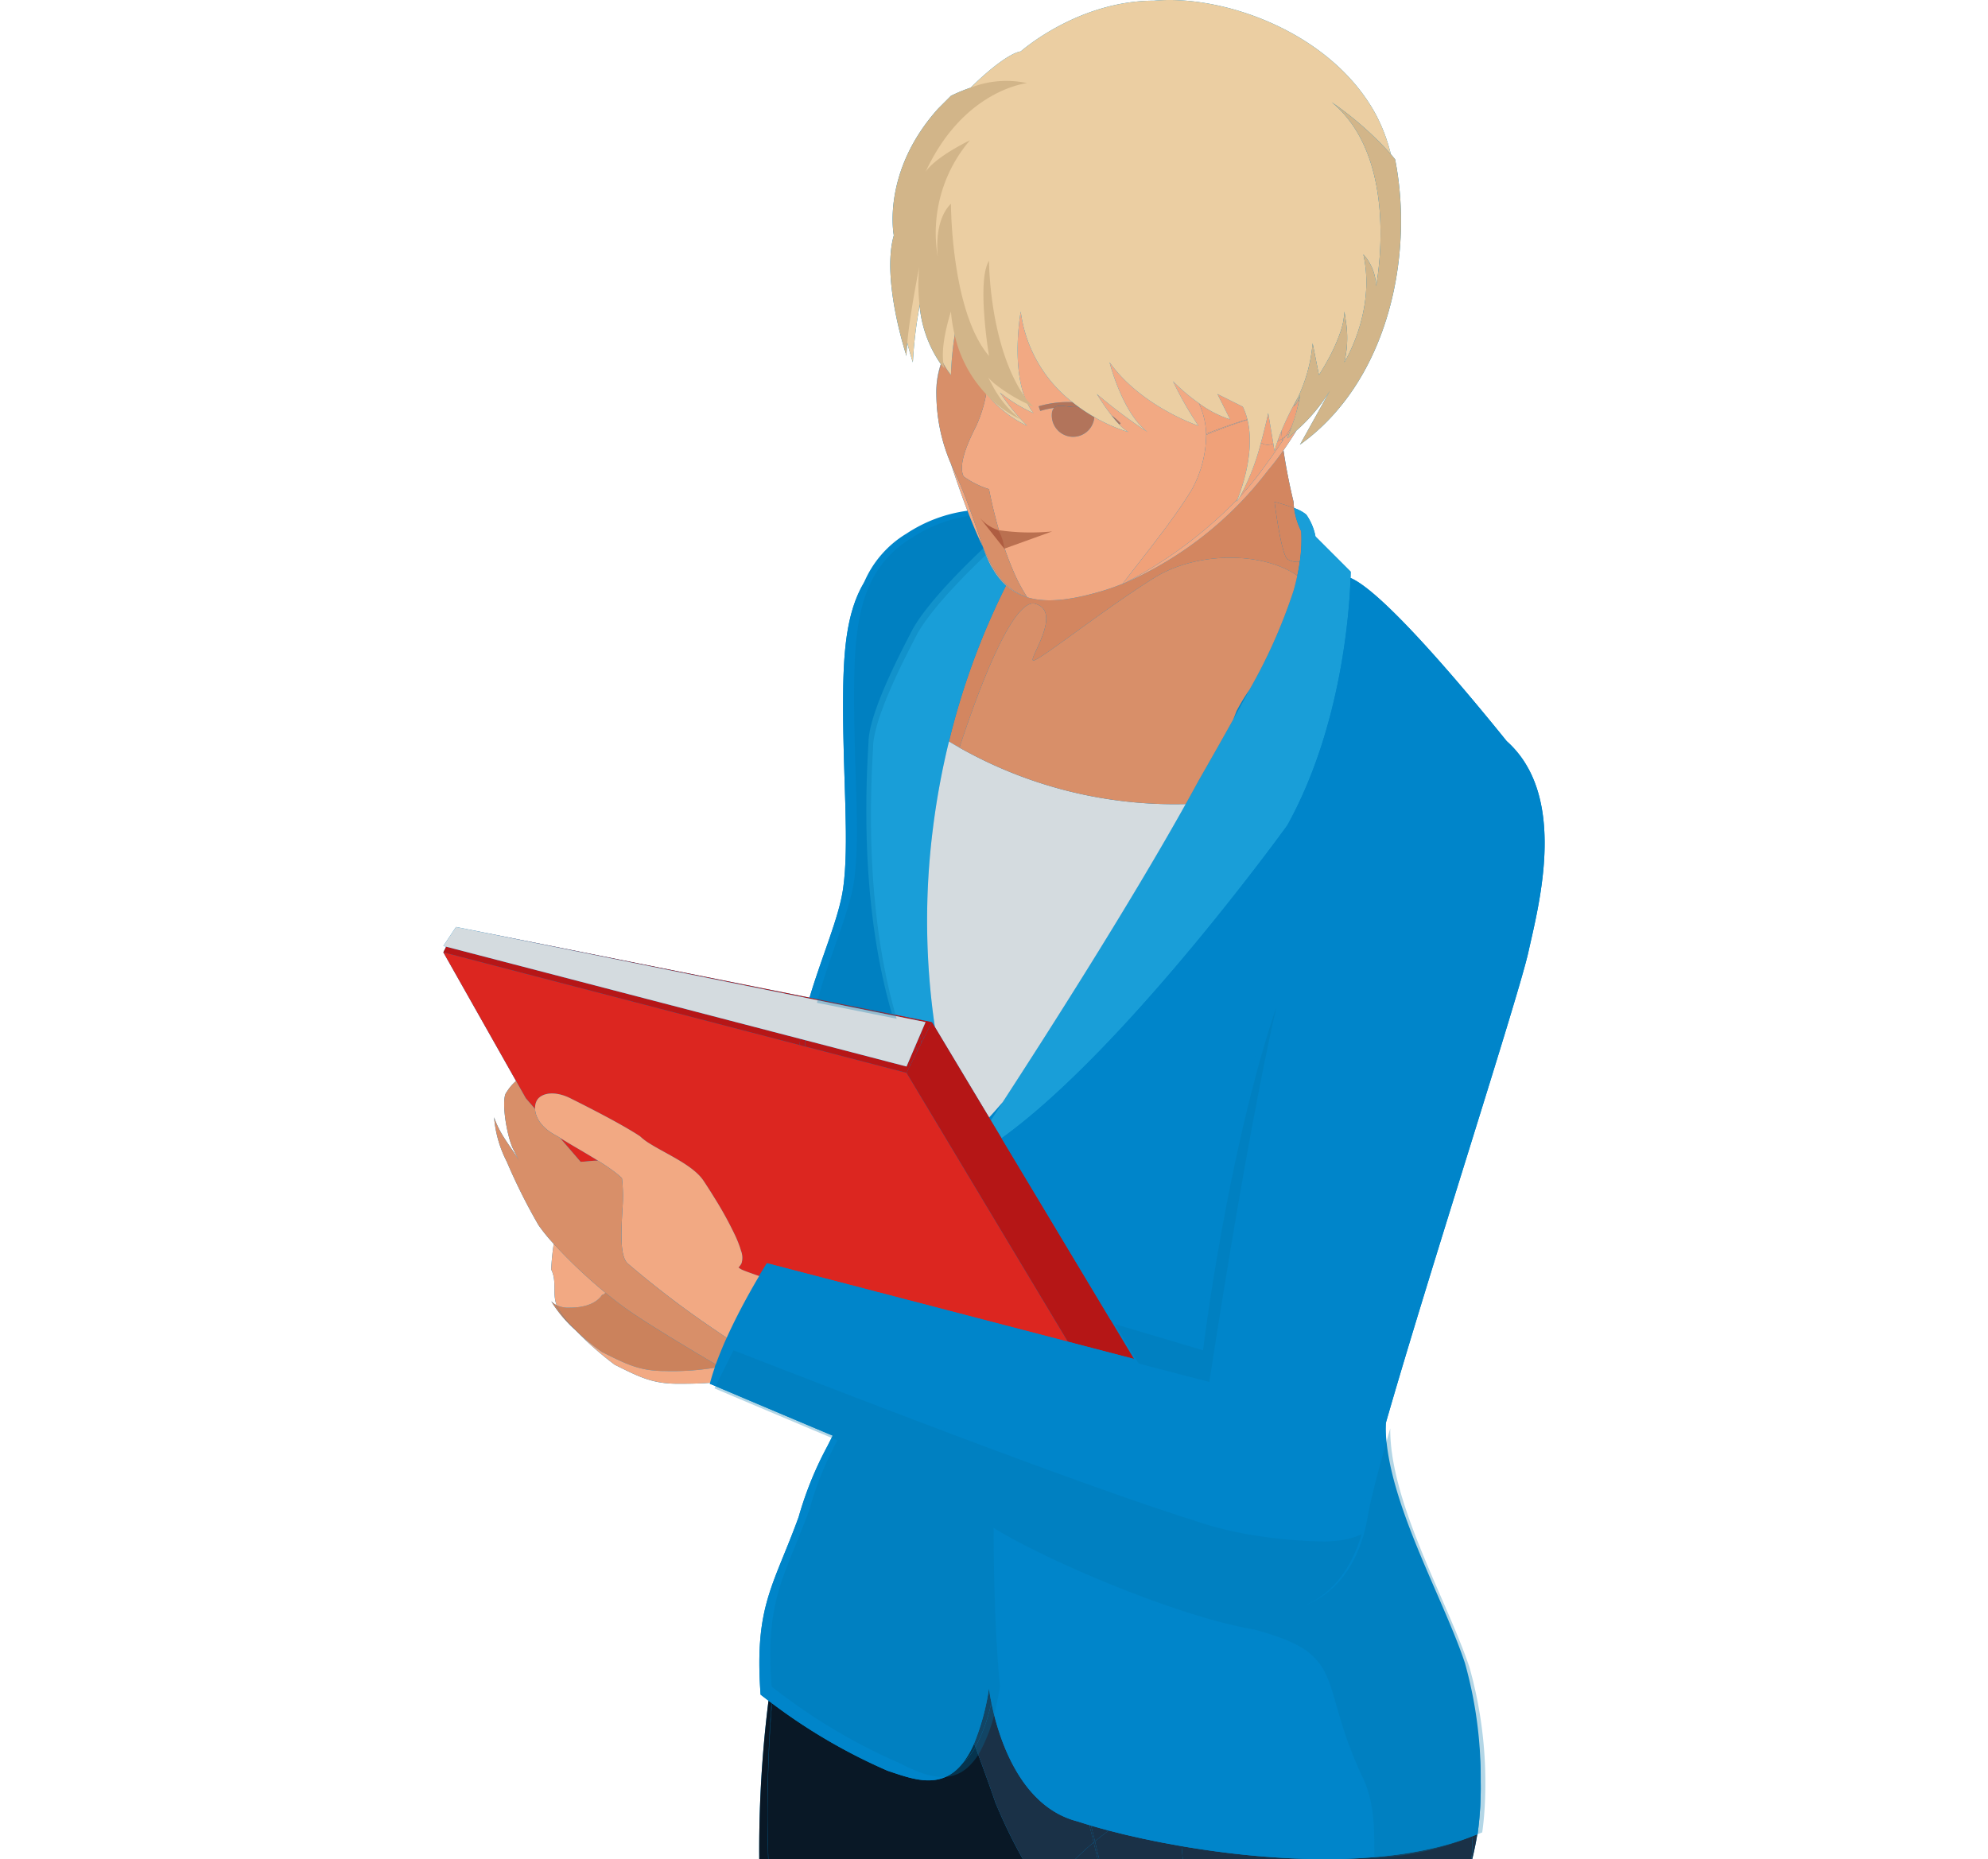 <svg id="Layer_1" data-name="Layer 1" xmlns="http://www.w3.org/2000/svg" viewBox="0 0 204 190.8">

  <path d="M156.829,97.732c.943-4.244,3.247-12.924-.002-18.875l.002-.007-.023-.029a10.391,10.391,0,0,0-2.2-2.767c-4.065-5.042-12.593-15.273-16.007-16.736l-.013.012c.013-.429.014-.663.014-.663l-3.61-3.61a5.8,5.8,0,0,0-.948-2.25,4.011,4.011,0,0,0-1.248-.671,5.597,5.597,0,0,1-.054-.631s-.652-2.615-1.033-5.297c.45-.64.894-1.314,1.327-2.019a17.982,17.982,0,0,0,3.445-4.101L133.391,45.645l.001-0-.001.001c.023-.018.045-.037.068-.055,9.058-6.528,11.646-19.504,9.698-29.245-.141-.176-.286-.349-.434-.52a17.742,17.742,0,0,0-1.519-4.037C136.647,3.325,125.578-.581,118.416.07c-7.813,0-13.673,5.209-13.673,5.209s-1.351.013-5.152,3.726a15.682,15.682,0,0,0-2.011.832c-.651.651-.651.651-1.302,1.302-5.86,6.511-4.558,13.022-4.558,13.022-1.302,4.558,1.302,12.371,1.302,12.371,0-.376.029-.839.076-1.346.315,1.213.576,1.997.576,1.997a43.336,43.336,0,0,1,.695-5.793,12.464,12.464,0,0,0,2.175,5.976,8.827,8.827,0,0,0-.457,3.082,18.288,18.288,0,0,0,1.488,7.141l.005.01c.383,1.15.995,2.978,1.697,4.817a14.913,14.913,0,0,0-6.255,2.344A10.744,10.744,0,0,0,88.657,59.795c-1.839,3.111-2.145,7.223-2.145,12.545,0,7.813.651,14.324,0,18.881-.425,2.974-2.231,7.056-3.439,11.162L46.797,95.128,45.494,97.081l.288.075-.288.576,7.464,13.206a4.544,4.544,0,0,0-.954,1.118c-.651.651,0,4.558.651,5.86.164.329.371.741.597,1.204-.666-1.27-1.915-2.555-2.55-4.46a12.074,12.074,0,0,0,1.302,4.558,60.158,60.158,0,0,0,3.255,6.511,18.044,18.044,0,0,0,1.564,1.923,24.518,24.518,0,0,0-.261,2.635c.611,1.222.089,2.443.558,3.665a2.18,2.18,0,0,1-.558-.409,13.667,13.667,0,0,0,2.484,2.958,34.703,34.703,0,0,0,4.027,3.553c2.604,1.302,3.906,1.953,6.511,1.953.815,0,2.081-.001,3.282-.096-.008.031-.019.065-.027.096,0,0,5.282,2.245,12.604,5.324-.174.343-.346.685-.512,1.028a36.162,36.162,0,0,0-2.977,7.32c-2.604,7.162-4.557,9.115-3.906,18.23,0,0,.3.238.813.625A122.164,122.164,0,0,0,77.913,190.8h73.162c.212-.89.393-1.75.518-2.556l.028-.011a34.907,34.907,0,0,0,.322-5.329,43.659,43.659,0,0,0-1.623-12.251c-2.254-6.76-7.908-16.441-8.129-23.989.003-.225.015-.447.029-.668C146.666,130.497,155.802,102.357,156.829,97.732Z" style="fill: #0085ca"/>

  <path d="M101.677,114.976q.565-.864,1.217-1.868c-.479.553-.947,1.086-1.392,1.576Z" style="fill: none"/>

  <path d="M78.76,186.413c-.015-3.708.114-7.739.411-11.648-.116-.086-.21-.157-.31-.232A122.163,122.163,0,0,0,77.913,190.8h.914C78.782,189.407,78.759,187.936,78.76,186.413Z" style="fill: #091826"/>

  <path d="M79.171,174.766c-.296,3.909-.426,7.94-.411,11.648.002-3.724.145-7.741.457-11.614Z" style="fill: #091826"/>

  <path d="M78.76,186.413c-.001,1.522.022,2.994.067,4.387h.023C78.797,189.413,78.766,187.943,78.76,186.413Z" style="fill: #091826"/>

  <path d="M104.964,190.8a55.15,55.15,0,0,1-2.824-5.823c-.4-1.2-1.169-3.323-2.042-5.687a6.233,6.233,0,0,1-1.322,1.668c-2.217,2.78-5.105,1.631-7.705.764a58.131,58.131,0,0,1-11.853-6.922c-.313,3.873-.455,7.89-.457,11.614.006,1.529.037,3.0.09,4.387Z" style="fill: #091826"/>

  <path d="M150.975,190.8h.1c.212-.89.393-1.75.518-2.556-.18.076-.368.144-.552.215A8.667,8.667,0,0,1,150.975,190.8Z" style="fill: #1a3147"/>

  <path d="M121.251,189.463l.122,1.337h29.602a8.667,8.667,0,0,0,.066-2.341C142.604,191.755,130.541,191.057,121.251,189.463Z" style="fill: #1a3147"/>

  <path d="M112.36,188.963q.672-.555,1.407-1.104c-.64-.169-1.241-.336-1.798-.502Q112.166,188.153,112.36,188.963Z" style="fill: #1a3147"/>

  <path d="M111.791,187.304q.221.874.436,1.767c.043-.036.089-.072.132-.108q-.194-.809-.391-1.606C111.909,187.34,111.85,187.322,111.791,187.304Z" style="fill: #1a3147"/>

  <path d="M112.228,189.071q-.216-.892-.436-1.767c-.42-.126-.823-.252-1.189-.374-6.107-1.527-8.236-9.02-8.875-12.22a16.814,16.814,0,0,1-1.631,4.58c.873,2.364,1.642,4.487,2.042,5.687a55.15,55.15,0,0,0,2.824,5.823h5.377Q111.191,189.937,112.228,189.071Z" style="fill: #1a3147"/>

  <path d="M113.767,187.859q-.735.548-1.407,1.104.218.911.432,1.837h8.581l-.122-1.337C118.441,188.981,115.891,188.418,113.767,187.859Z" style="fill: #1a3147"/>

  <path d="M112.64,190.8h.151q-.214-.925-.432-1.837c-.044.036-.089.072-.132.108Q112.436,189.929,112.64,190.8Z" style="fill: #1a3147"/>

  <path d="M110.34,190.8H112.64q-.204-.872-.412-1.729Q111.193,189.934,110.34,190.8Z" style="fill: #1a3147"/>

  <path d="M132.74,51.505a5.593,5.593,0,0,0,.054.631l0.0 0a5.593,5.593,0,0,1-.054-.631s-.652-2.615-1.033-5.297l-0.0 0C132.088,48.89,132.74,51.505,132.74,51.505Z" style="fill: #d38660"/>

  <path d="M133.528,54.521l-0-.001a7.613,7.613,0,0,1-.734-2.384l-0-0A7.613,7.613,0,0,0,133.528,54.521Z" style="fill: #d38660"/>

  <path d="M115.462,59.813c-.1.051-.202.107-.302.157l.042-.055c-.663.265-1.329.506-1.995.706-4.492,1.348-7.744,1.454-9.971-.534a75.16,75.16,0,0,0-5.858,16.009c.318.194.679.406,1.077.631,1.622-4.953,5.153-14.804,7.59-14.804,3.255.651-.651,5.86,0,5.86s7.162-5.209,12.371-8.464c4.419-2.762,11.169-2.702,14.708-.238.109-.508.192-.985.255-1.429a1.87,1.87,0,0,1-1.291-.286c-.651-.651-1.302-5.86-1.302-5.86a19.845,19.845,0,0,1,2.007.631,5.593,5.593,0,0,1-.054-.631s-.652-2.615-1.033-5.297c-.519.737-1.045,1.427-1.571,2.041A37.228,37.228,0,0,1,115.462,59.813Z" style="fill: #d38660"/>

  <path d="M132.089,57.365a1.87,1.87,0,0,0,1.291.286,15.333,15.333,0,0,0,.148-3.13,7.613,7.613,0,0,1-.735-2.386,19.845,19.845,0,0,0-2.007-.631S131.438,56.714,132.089,57.365Z" style="fill: #d38660"/>

  <path d="M57.121,133.951a2.18,2.18,0,0,1-.558-.409,13.664,13.664,0,0,0,2.484,2.958,11.32,11.32,0,0,1-1.833-2.306A2.553,2.553,0,0,1,57.121,133.951Z" style="fill: #cb825c"/>

  <path d="M68.283,140.704a26.762,26.762,0,0,0,5.054-.34c.039-.114.073-.226.114-.341-3.313-1.949-6.396-3.828-8.424-5.18-.949-.633-1.936-1.382-2.906-2.179a.5.5,0,0,1-.349.226s-.651,1.302-3.255,1.302a2.9,2.9,0,0,1-1.395-.242,2.553,2.553,0,0,0,.093.242,11.32,11.32,0,0,0,1.833,2.306,21.049,21.049,0,0,0,2.724,2.251C64.376,140.053,65.678,140.704,68.283,140.704Z" style="fill: #cb825c"/>

  <path d="M142.19,146.664c.003-.225.015-.447.029-.668l-.032.114C142.186,146.294,142.185,146.478,142.19,146.664Z" style="fill: #0085ca"/>

  <path d="M78.7,172.607c-.651-9.115,1.302-11.069,3.906-18.23a32.371,32.371,0,0,1,2.325-6.018,36.159,36.159,0,0,0-2.977,7.321c-2.604,7.162-4.557,9.115-3.906,18.23,0,0,.3.238.813.625.067-.562.135-1.107.203-1.642C78.834,172.713,78.7,172.607,78.7,172.607Z" style="fill: #0085ca"/>

  <path d="M151.592,188.244l.028-.011a34.915,34.915,0,0,0,.322-5.329c-.009.982-.046,1.848-.096,2.549A21.755,21.755,0,0,1,151.592,188.244Z" style="fill: #0085ca"/>

  <path d="M87.163,89.919c.651-4.558,0-11.068,0-18.881,0-4.613.235-8.311,1.493-11.243-1.839,3.111-2.145,7.223-2.145,12.545,0,7.813.651,14.324,0,18.881-.425,2.974-2.231,7.056-3.439,11.162l.278.056C84.517,97.889,86.692,93.221,87.163,89.919Z" style="fill: #0085ca"/>

  <path d="M156.829,78.85l-.023-.029.021.037Z" style="fill: #0085ca"/>

  <path d="M101.804,164.274l.533.036q-.368-.483-.744-.949c.007.234.015.453.023.679C101.679,164.118,101.741,164.196,101.804,164.274Z" style="fill: #0085ca"/>

  <path d="M101.804,164.274c-.062-.079-.125-.156-.188-.234.003.074.005.149.007.222Z" style="fill: #0085ca"/>

  <path d="M137.997,178.729c-.019-.051-.039-.103-.058-.154-.257-.028-.512-.049-.766-.066Z" style="fill: #0085ca"/>

  <path d="M79.31,173.079c-.094-.071-.172-.132-.245-.188-.069.536-.137,1.081-.203,1.642.099.075.194.146.31.232Q79.235,173.917,79.31,173.079Z" style="fill: #0085ca"/>

  <path d="M106.125,170.205a44.224,44.224,0,0,0-3.788-5.894l-.533-.036a44.016,44.016,0,0,1,3.898,5.817Z" style="fill: #0085ca"/>

  <path d="M79.365,173.12l-.055-.041q-.075.838-.139,1.687l.046.034Q79.285,173.954,79.365,173.12Z" style="fill: #0085ca"/>

  <path d="M91.722,180.42a59.276,59.276,0,0,1-12.357-7.3q-.079.834-.147,1.679a58.131,58.131,0,0,0,11.853,6.922c2.6.867,5.488,2.016,7.705-.764C96.662,182.767,94.074,181.596,91.722,180.42Z" style="fill: #0085ca"/>

  <path d="M151.621,187.582c-.219.087-.447.174-.671.261q.057.304.091.616c.184-.072.371-.14.552-.215a21.755,21.755,0,0,0,.254-2.79C151.751,186.802,151.621,187.582,151.621,187.582Z" style="fill: #0085ca"/>

  <path d="M106.696,171.304c-.185-.371-.377-.737-.571-1.1l-.423-.113c.343.611.677,1.23.994,1.864,1.783,3.567,3.517,9.092,5.095,15.349.059.018.117.036.178.053C110.343,180.81,108.546,175.005,106.696,171.304Z" style="fill: #0085ca"/>

  <g>

    <path d="M150.95,187.843a29.45,29.45,0,0,1-10.397,2.343c0-3.255,0-5.86-1.302-8.464-.506-1.084-.912-2.076-1.254-2.993l-.823-.22c.254.017.509.038.766.066-2.659-7.226-1.136-9.529-9.757-11.828-7.813-1.302-21.486-7.162-26.694-10.418,0,2.646.042,4.995.105,7.032q.376.465.744.949l16.731,1.134.037.41-16.613-1.126a44.218,44.218,0,0,1,3.788,5.894l.072.019c.115.22.232.439.344.662,1.85,3.7,3.647,9.506,5.273,16.053.557.165,1.158.333,1.798.502,2.124.559,4.674,1.122,7.483,1.604,9.291,1.594,21.353,2.292,29.79-1.004Q151.006,188.146,150.95,187.843Z" style="fill: #0085ca"/>

    <path d="M105.702,170.092a44.011,44.011,0,0,0-3.898-5.817l-.18-.012c.068,1.919.152,3.526.233,4.801.147,2.313.283,3.543.283,3.543-.126.758-.264,1.456-.411,2.104.639,3.2,2.768,10.693,8.875,12.22.366.122.768.247,1.189.374-1.579-6.257-3.312-11.782-5.095-15.349C106.379,171.322,106.045,170.703,105.702,170.092Z" style="fill: #0085ca"/>

  </g>

  <path d="M126.541,73.847c.593-1.066,1.143-2.074,1.659-3.037a18.662,18.662,0,0,0-1.321,2.18C126.785,73.244,126.668,73.536,126.541,73.847Z" style="fill: #0085ca"/>

  <path d="M98.775,180.958a6.233,6.233,0,0,0,1.322-1.668l-.138-.373A9.05,9.05,0,0,1,98.775,180.958Z" style="fill: #091826"/>

  <path d="M101.487,173.258a24.399,24.399,0,0,1-1.528,5.66l.138.373a16.814,16.814,0,0,0,1.631-4.58C101.549,173.817,101.487,173.258,101.487,173.258Z" style="fill: #1a3147"/>

  <path d="M87.163,89.919c-.472,3.302-2.646,7.97-3.812,12.52l8.181,1.636C89.66,97.64,88.36,88.612,89.117,76.246c0-3.255,3.907-10.417,4.558-11.72,1.434-2.509,4.641-5.804,7.237-8.262-.024-.07-.052-.131-.076-.202-.375-.749-.747-1.61-1.106-2.497a15.883,15.883,0,0,0-7.358,2.497A10.872,10.872,0,0,0,88.657,59.795c-1.258,2.931-1.493,6.63-1.493,11.243C87.163,78.851,87.814,85.362,87.163,89.919Z" style="fill: #0085ca"/>

  <path d="M78.7,172.607s.134.107.365.284c.752-5.86,1.588-10.05,1.588-10.05l.159.011a19.616,19.616,0,0,1,2.445-6.522c3.537-5.053,11.778-1.084,18.336,7.032-.063-2.037-.105-4.386-.105-7.032,5.209,3.255,18.881,9.115,26.694,10.418,8.621,2.299,7.098,4.602,9.757,11.828a19.956,19.956,0,0,1,6.61,1.906l7.072,1.891a14.021,14.021,0,0,1,.225,3.081c.05-.701.087-1.567.096-2.549a43.546,43.546,0,0,0-1.624-11.6c-2.319-6.957-8.235-17.005-8.128-24.64-.005-.186-.005-.37-.003-.554-1.17,4.082-2.014,7.287-2.285,8.918-.87,5.221-3.487,8.106-6.486,9.258-.051.021-.102.043-.154.063-.075.027-.15.053-.225.078a8.393,8.393,0,0,1-4.202.368l-.002-0c-2.662-.444-27.69-10.862-43.371-17.456-.181.34-.356.679-.531,1.02a32.371,32.371,0,0,0-2.325,6.018C80.002,161.538,78.049,163.492,78.7,172.607Z" style="fill: #0085ca"/>

  <path d="M123.624,141.355s3.687-24.579,6.882-38.516c-5.104,15.169-7.533,35.261-7.533,35.261l-9.034-2.686,2.429,4.048Z" style="fill: #0085ca"/>

  <path d="M83.257,156.98c3.541-5.059,11.798-1.075,18.359,7.06-.008-.226-.016-.445-.023-.679-6.557-8.116-14.799-12.085-18.336-7.032a19.616,19.616,0,0,0-2.445,6.522l.156.011A18.384,18.384,0,0,1,83.257,156.98Z" style="fill: #0085ca"/>

  <path d="M101.616,164.04c-6.561-8.135-14.817-12.119-18.359-7.06a18.384,18.384,0,0,0-2.29,5.881l20.656,1.4C101.621,164.189,101.618,164.114,101.616,164.04Z" style="fill: #0085ca"/>

  <path d="M144.549,180.481a19.956,19.956,0,0,0-6.61-1.906c.019.051.039.103.058.154Z" style="fill: #0085ca"/>

  <path d="M80.653,162.84s-.837,4.191-1.588,10.05c.073.056.152.117.245.188a78.932,78.932,0,0,1,1.502-10.228Z" style="fill: #0085ca"/>

  <path d="M80.968,162.862l-.156-.011A78.932,78.932,0,0,0,79.31,173.079l.055.041A73.746,73.746,0,0,1,80.968,162.862Z" style="fill: #0085ca"/>

  <path d="M95.628,167.398l6.228,1.666c-.081-1.275-.165-2.882-.233-4.801l-20.656-1.4a73.746,73.746,0,0,0-1.603,10.258,59.276,59.276,0,0,0,12.357,7.3c2.352,1.176,4.94,2.347,7.054.538a9.05,9.05,0,0,0,1.184-2.041C98.013,173.658,95.628,167.398,95.628,167.398Z" style="fill: #0085ca"/>

  <path d="M150.95,187.843c.224-.087.453-.173.671-.261,0,0,.129-.779.225-2.128a14.021,14.021,0,0,0-.225-3.081l-7.072-1.891C147.767,182.074,150.336,184.573,150.95,187.843Z" style="fill: #0085ca"/>

  <path d="M139.251,181.722c1.302,2.604,1.302,5.209,1.302,8.464A29.45,29.45,0,0,0,150.95,187.843c-.614-3.269-3.183-5.769-6.401-7.362l-6.552-1.752C138.339,179.646,138.745,180.638,139.251,181.722Z" style="fill: #0085ca"/>

  <path d="M101.856,169.063l-6.228-1.666s2.385,6.26,4.331,11.52a24.399,24.399,0,0,0,1.528-5.66s.062.559.241,1.453c.147-.647.285-1.346.411-2.104C102.139,172.607,102.003,171.376,101.856,169.063Z" style="fill: #0085ca"/>

  <g>

    <path d="M134.99,55.057a5.8,5.8,0,0,0-.948-2.25,4.011,4.011,0,0,0-1.248-.671,7.615,7.615,0,0,0,.735,2.384l0.0.001a15.331,15.331,0,0,1-.148,3.13c-.063.444-.147.921-.255,1.429-.104.486-.229.998-.384,1.54a54.778,54.778,0,0,1-4.54,10.191c-.516.963-1.066,1.97-1.659,3.037-1.065,1.916-2.254,4.007-3.567,6.305-.417.769-.855,1.562-1.304,2.365-.116.207-.228.411-.346.621-5.745,10.216-13.697,22.685-18.43,29.969q-.653,1.005-1.217,1.868l.672,1.12.429.716c12.791-9.189,29.31-32.101,29.31-32.101C137.771,74.482,138.494,62.272,138.586,59.33c.013-.429.014-.663.014-.663Z" style="fill: #199ed8"/>

    <path d="M101.968,58.531l-.023-.039-.043-.072c-.076-.126-.155-.244-.227-.378a12.452,12.452,0,0,1-.762-1.777c-2.596,2.458-5.803,5.753-7.237,8.262-.651,1.302-4.558,8.464-4.558,11.72-.757,12.366.543,21.394,2.415,27.828l1.489.298.997.199.097.02,1.512.302.304.507a75.238,75.238,0,0,1-.195-20.427,78.419,78.419,0,0,1,1.52-8.388c.04-.166.081-.326.121-.49a75.159,75.159,0,0,1,5.858-16.009A7.025,7.025,0,0,1,101.968,58.531Z" style="fill: #199ed8"/>

  </g>

  <g>

    <path d="M106.966,133.34l-7.587-12.645L93.024,110.103l-10.414-2.71-.563-.147L45.494,97.732l7.464,13.206,1,1.769.946,1.097a1.691,1.691,0,0,1,.129-.751,1.134,1.134,0,0,1,.227-.346c.651-.651,1.953-.651,3.255,0,1.088.544,3.99,1.996,6.056,3.219.407.241.785.474,1.106.688a5.741,5.741,0,0,0,.976.739c.251.158.525.319.813.482,1.67.944,3.819,1.984,4.721,3.337.305.457.718,1.097,1.162,1.819a37.192,37.192,0,0,1,2.145,3.926q.235.522.398.988c.055.156.1.303.14.446a1.976,1.976,0,0,1,.062,1.285,1.909,1.909,0,0,1-.312.443,2.045,2.045,0,0,0,.312.209c.207.104.848.341,1.801.669.485-.82.803-1.32.803-1.32L92.391,133.207l.557.145,16.628,4.338Z" style="fill: #dc2620"/>

    <path d="M59.588,119.236a1.852,1.852,0,0,1,.231-.019c.271,0,.88-.111,1.545-.102-1.385-.866-2.924-1.719-3.897-2.34Z" style="fill: #dc2620"/>

  </g>

  <path d="M82.117,106.613,45.783,97.156l-.288.576,36.553,9.514C82.069,107.035,82.087,106.825,82.117,106.613Z" style="fill: #b61617"/>

  <path d="M83.074,102.383,46.797,95.128l36.25,7.348Z" style="fill: #b61617"/>

  <path d="M83.327,102.533l.024-.094-.278-.056-.027.093Z" style="fill: #b61617"/>

  <path d="M82.636,106.748l-.519-.135c-.029.213-.048.423-.07.633l.563.147C82.612,107.18,82.624,106.963,82.636,106.748Z" style="fill: #b61617"/>

  <path d="M91.532,104.075l-8.181-1.636-.024.094,8.243,1.671Z" style="fill: #b61617"/>

  <path d="M93.401,109.349c-.055-.13-.111-.255-.166-.389l-.21.491-10.388-2.704c-.011.216-.024.432-.025.645l10.414,2.71Z" style="fill: #b61617"/>

  <path d="M94.116,104.592c.014.045.029.091.043.137l.817.166-.43,1.003q.117.339.24.678l.841-1.681Z" style="fill: #b61617"/>

  <path d="M94.388,106.269l-.45,1.05q.098.279.198.559l.429-.858Q94.475,106.649,94.388,106.269Z" style="fill: #b61617"/>

  <path d="M94.019,104.572l-.997-.199c.012.044.024.088.036.132l.99.201C94.038,104.66,94.028,104.617,94.019,104.572Z" style="fill: #b61617"/>

  <path d="M94.787,106.575q-.123-.339-.24-.678l-.159.372q.088.381.177.751Z" style="fill: #b61617"/>

  <path d="M94.116,104.592l-.097-.02c.009.045.019.088.029.133l.112.023C94.145,104.683,94.13,104.637,94.116,104.592Z" style="fill: #b61617"/>

  <path d="M93.058,104.505c-.012-.044-.024-.088-.036-.132l-1.489-.298.038.129Z" style="fill: #b61617"/>

  <path d="M94.136,107.878q-.101-.28-.198-.559l-.704,1.642c.055.133.111.259.166.389Z" style="fill: #b61617"/>

  <g>

    <path d="M98.456,76.727c-.398-.225-.759-.437-1.077-.631-.04.164-.081.325-.121.49a78.419,78.419,0,0,0-1.52,8.388,75.238,75.238,0,0,0,.195,20.427l5.569,9.282c.445-.489.914-1.023,1.392-1.576,4.733-7.284,12.686-19.753,18.43-29.969.118-.209.23-.413.346-.621A44.879,44.879,0,0,1,98.456,76.727Z" style="fill: #d4dbdf"/>

    <polygon points="94.047 104.706 93.058 104.505 91.57 104.203 83.327 102.533 83.047 102.476 46.797 95.128 45.494 97.081 45.783 97.156 82.117 106.613 82.636 106.748 93.024 109.451 93.234 108.961 93.938 107.318 94.388 106.269 94.547 105.897 94.977 104.894 94.16 104.728 94.047 104.706" style="fill: #d4dbdf"/>

  </g>

  <polygon points="113.94 135.414 102.778 116.812 102.349 116.096 101.677 114.976 101.502 114.683 95.932 105.401 95.628 104.894 94.787 106.575 94.565 107.02 94.136 107.878 93.401 109.349 93.024 110.103 99.379 120.695 106.966 133.34 109.576 137.69 116.369 139.462 113.94 135.414" style="fill: #b51616"/>

  <path d="M131.909,44.787c.119-.084.239-.171.362-.265.071-.187.156-.418.249-.68C132.318,44.161,132.114,44.475,131.909,44.787Z" style="fill: #f0a179"/>

  <path d="M72.84,142.006l.049-.097-.022.002c-.008.031-.019.065-.027.096,0,0,5.282,2.245,12.604,5.324l0-0C78.122,144.25,72.84,142.006,72.84,142.006Z" style="fill: #0085ca"/>

  <path d="M154.606,76.054c1.263,1.567,2.086,2.621,2.2,2.767A10.391,10.391,0,0,0,154.606,76.054Z" style="fill: #0085ca"/>

  <path d="M73.708,140.27c-.117.034-.242.065-.372.094-.18.527-.341,1.046-.47,1.546l.022-.002Q73.299,141.089,73.708,140.27Z" style="fill: #0085ca"/>

  <path d="M73.451,140.024c-.041.115-.075.227-.114.341.13-.029.255-.06.372-.094l.037-.073Z" style="fill: #0085ca"/>

  <path d="M85.462,147.338l-.019-.008-0.0 0.0.019.008Z" style="fill: #0085ca"/>

  <path d="M85.462,147.338l-0.0 0c15.68,6.594,40.709,17.012,43.371,17.456l.002 0-.001-0C126.172,164.35,101.143,153.932,85.462,147.338Z" style="fill: #0085ca"/>

  <path d="M133.261,164.349c-.074.029-.15.051-.225.078C133.112,164.401,133.186,164.376,133.261,164.349Z" style="fill: #0085ca"/>

  <path d="M92.372,134.193a3.662,3.662,0,0,1-.309,1.185l.051.015a10.1,10.1,0,0,0,.833-2.04l-.557-.145C92.384,133.589,92.372,133.924,92.372,134.193Z" style="fill: #0085ca"/>

  <path d="M91.765,136.065c.049-.092.09-.175.137-.264l-.015-.003C91.85,135.884,91.807,135.975,91.765,136.065Z" style="fill: #0085ca"/>

  <path d="M87.81,143.132c1.637-2.826,3.151-5.332,3.955-7.067-1.015,1.902-2.515,4.368-4.035,7.036Z" style="fill: #0085ca"/>

  <path d="M91.888,135.799l.015.003c.072-.138.146-.278.212-.409l-.051-.015C92.011,135.511,91.952,135.652,91.888,135.799Z" style="fill: #0085ca"/>

  <path d="M91.902,135.801l5.781,1.124c-1.739-.45-3.639-.977-5.569-1.533C92.048,135.523,91.974,135.664,91.902,135.801Z" style="fill: #0085ca"/>

  <path d="M74.396,138.894c-.138-.081-.277-.163-.415-.244-.189.46-.369.919-.531,1.373l.294.173Q74.071,139.545,74.396,138.894Z" style="fill: #0085ca"/>

  <path d="M74.793,137.448c-.074-.049-.152-.102-.227-.153l-.052.116c.179.249.36.511.535.787,1.403.546,3.111,1.21,5.058,1.964C77.906,139.038,76.046,138.075,74.793,137.448Z" style="fill: #0085ca"/>

  <path d="M74.794,138.099l.255.099c-.175-.276-.355-.538-.535-.787-.07.157-.143.312-.211.469a6.429,6.429,0,0,1,.281.638Z" style="fill: #0085ca"/>

  <path d="M74.303,137.881c-.111.256-.216.513-.321.769.138.081.276.163.415.244l.188-.375A6.429,6.429,0,0,0,74.303,137.881Z" style="fill: #0085ca"/>

  <g>

    <path d="M156.828,78.858l-.021-.037c-.114-.146-.937-1.2-2.2-2.767-4.065-5.042-12.593-15.273-16.007-16.736l-.013.012c-.092,2.942-.815,15.152-6.497,25.38,0,0-16.519,22.913-29.31,32.101l11.161,18.602,9.034,2.686s2.429-20.092,7.533-35.261c-3.195,13.938-6.882,38.516-6.882,38.516l-7.256-1.893-6.793-1.772L92.948,133.352a10.099,10.099,0,0,1-.833,2.04c1.93.556,3.83,1.083,5.569,1.533l-5.781-1.124c-.047.089-.088.172-.137.264-.805,1.734-2.319,4.241-3.955,7.067,11.426,4.381,25.887,9.809,34.093,12.382a37.803,37.803,0,0,0,5.629,1.466,51.445,51.445,0,0,0,7.988.743c.314-.008.607-.036.904-.062a7.889,7.889,0,0,0,2.827-.682c-1.207,4.023-3.408,6.301-5.835,7.305,2.999-1.152,5.616-4.037,6.486-9.258.272-1.631,1.116-4.835,2.285-8.917l.032-.114c4.446-15.499,13.582-43.639,14.61-48.264C157.773,93.489,160.077,84.808,156.828,78.858Z" style="fill: #0085ca"/>

    <path d="M92.063,135.378a3.662,3.662,0,0,0,.309-1.185c0-.269.012-.604.019-.986L78.7,129.635s-.317.5-.803,1.32c-.308.52-.683,1.168-1.093,1.91-.709,1.281-1.513,2.828-2.238,4.43.075.05.153.103.227.153,1.253.626,3.113,1.59,5.313,2.714,2.271.88,4.859,1.879,7.624,2.939,1.52-2.669,3.02-5.134,4.035-7.036.042-.09.085-.181.122-.267C91.952,135.652,92.011,135.511,92.063,135.378Z" style="fill: #0085ca"/>

  </g>

  <path d="M133.415,164.286c-.052.02-.102.044-.154.063C133.313,164.329,133.364,164.307,133.415,164.286Z" style="fill: #0085ca"/>

  <path d="M128.835,164.794a8.393,8.393,0,0,0,4.202-.368A9.206,9.206,0,0,1,128.835,164.794Z" style="fill: #0085ca"/>

  <path d="M82.606,145.261c-2.151-1.195-4.564-2.565-6.952-3.95a7.429,7.429,0,0,1-2.765.597l-.049.097s5.282,2.245,12.603,5.324c.147-.289.289-.578.44-.867C84.602,145.966,83.485,145.554,82.606,145.261Z" style="fill: #0085ca"/>

  <path d="M73.811,140.235c-.035.011-.066.024-.103.035q-.41.819-.819,1.639a7.429,7.429,0,0,0,2.765-.597Q74.727,140.773,73.811,140.235Z" style="fill: #0085ca"/>

  <path d="M73.745,140.196l-.037.073c.036-.011.068-.023.103-.035Z" style="fill: #0085ca"/>

  <path d="M85.884,146.463c-.151.289-.294.578-.44.867l.019.008q.229-.431.462-.859Z" style="fill: #0085ca"/>

  <path d="M139.251,156.981a7.892,7.892,0,0,1-2.827.682,4.238,4.238,0,0,1,.874,2.574,4.13,4.13,0,0,1-1.447,2.274c-1.176,1.484-3.39,2.128-6.367,1.632-3.906-.651-10.417-3.255-17.579-6.511-6.076-2.762-18.71-8.334-25.98-11.154q-.233.428-.462.859c15.68,6.594,40.709,17.013,43.371,17.456l.001 0a9.206,9.206,0,0,0,4.202-.368c.075-.027.15-.049.225-.078.052-.019.102-.043.154-.063C135.842,163.282,138.044,161.003,139.251,156.981Z" style="fill: #0085ca"/>

  <path d="M87.73,143.102c-2.765-1.06-5.353-2.059-7.624-2.939,2.163,1.105,4.656,2.365,7.24,3.622C87.475,143.556,87.602,143.327,87.73,143.102Z" style="fill: #0085ca"/>

  <path d="M87.346,143.784l.069.034c.132-.229.264-.46.394-.686l-.079-.03C87.602,143.327,87.475,143.556,87.346,143.784Z" style="fill: #0085ca"/>

  <path d="M135.519,157.724a9.015,9.015,0,0,1,1.126,3.163,4.244,4.244,0,0,1-.795,1.623,4.13,4.13,0,0,0,1.447-2.274,4.238,4.238,0,0,0-.874-2.574C136.127,157.688,135.833,157.716,135.519,157.724Z" style="fill: #0085ca"/>

  <path d="M96.278,147.866a159.324,159.324,0,0,0,25.624,7.649c-8.206-2.574-22.667-8.001-34.093-12.382-.131.225-.263.457-.394.686C90.38,145.258,93.456,146.69,96.278,147.866Z" style="fill: #0085ca"/>

  <path d="M83.258,143.959c-2.285-1.269-4.866-2.737-7.398-4.209a2.811,2.811,0,0,1,.236.954.732.732,0,0,1-.441.608c2.387,1.385,4.801,2.755,6.952,3.95.879.293,1.996.705,3.278,1.202.185-.353.376-.702.566-1.053C85.204,144.837,84.117,144.341,83.258,143.959Z" style="fill: #0085ca"/>

  <path d="M76.096,140.704a2.811,2.811,0,0,0-.236-.954q-.559-.325-1.113-.65a1.977,1.977,0,0,1,.047.302c0,.378-.39.643-.983.834q.915.537,1.844,1.076A.732.732,0,0,0,76.096,140.704Z" style="fill: #0085ca"/>

  <path d="M74.794,139.401a1.977,1.977,0,0,0-.047-.302c-.117-.069-.233-.137-.35-.206q-.326.651-.651,1.302l.066.039C74.403,140.045,74.794,139.779,74.794,139.401Z" style="fill: #0085ca"/>

  <path d="M86.45,145.41c-.19.351-.381.7-.566,1.053l.04.015c.191-.351.383-.698.577-1.045Z" style="fill: #0085ca"/>

  <path d="M130.136,163.492c-3.906-.651-10.417-3.255-17.579-6.511-6.097-2.217-18.797-8.208-26.055-11.547-.194.347-.386.694-.577,1.045,7.27,2.819,19.904,8.392,25.98,11.154,7.162,3.255,13.673,5.86,17.579,6.511,2.977.496,5.19-.148,6.367-1.632C134.588,163.519,132.631,163.907,130.136,163.492Z" style="fill: #0085ca"/>

  <path d="M80.106,140.162c-1.947-.754-3.655-1.418-5.058-1.964a9.461,9.461,0,0,1,.811,1.551c2.532,1.472,5.113,2.94,7.398,4.209.859.382,1.947.878,3.192,1.451q.444-.82.897-1.626C84.762,142.528,82.269,141.267,80.106,140.162Z" style="fill: #0085ca"/>

  <path d="M74.794,138.099l-.21.42a3.233,3.233,0,0,1,.163.581q.554.325,1.113.65a9.461,9.461,0,0,0-.811-1.551Z" style="fill: #0085ca"/>

  <path d="M74.584,138.519l-.188.375c.117.069.233.137.35.206A3.233,3.233,0,0,0,74.584,138.519Z" style="fill: #0085ca"/>

  <path d="M86.45,145.41l.051.024q.458-.819.915-1.616l-.069-.034Q86.893,144.59,86.45,145.41Z" style="fill: #0085ca"/>

  <path d="M135.519,157.724a51.446,51.446,0,0,1-7.988-.743,37.808,37.808,0,0,1-5.629-1.466,159.324,159.324,0,0,1-25.624-7.649c-2.823-1.176-5.899-2.607-8.863-4.048q-.458.797-.915,1.616c7.258,3.34,19.958,9.33,26.055,11.547,7.162,3.255,13.673,5.86,17.579,6.511,2.496.416,4.452.028,5.715-.981a4.244,4.244,0,0,0,.795-1.623A9.015,9.015,0,0,0,135.519,157.724Z" style="fill: #0085ca"/>

  <g>

    <path d="M150.795,171.127c-2.254-6.76-7.908-16.441-8.129-23.989-.005-.186-.005-.37-.003-.554-1.17,4.082-2.014,7.287-2.285,8.917-.87,5.221-3.487,8.106-6.486,9.258,2.427-1.004,4.629-3.283,5.835-7.305a7.889,7.889,0,0,1-2.827.682c-.297.025-.59.054-.904.062a51.444,51.444,0,0,1-7.988-.743,37.802,37.802,0,0,1-5.629-1.466c-8.206-2.574-22.667-8.001-34.093-12.382l-.079-.03c-2.765-1.06-5.353-2.06-7.624-2.939-1.947-.754-3.655-1.418-5.058-1.964l-.255-.099q-.105.21-.21.42l-.188.375q-.326.651-.651,1.302l-.037.073q-.41.819-.819,1.639l-.049.097s5.282,2.245,12.603,5.324l.018.008c1.082.455,2.208.928,3.369,1.415-1.16-.487-2.287-.96-3.369-1.415l-.018-.008c-.174.343-.346.685-.512,1.028a32.368,32.368,0,0,0-2.325,6.018C80.478,162.012,78.525,163.965,79.176,173.08c0,0,.134.107.365.284.073.056.152.117.245.188l.055.041a59.275,59.275,0,0,0,12.357,7.3c2.352,1.176,4.94,2.347,7.054.538a6.232,6.232,0,0,0,1.322-1.668,16.813,16.813,0,0,0,1.631-4.58c.147-.647.285-1.346.411-2.104,0,0-.135-1.231-.283-3.543-.081-1.275-.165-2.882-.233-4.801-.003-.073-.005-.148-.007-.222-.008-.226-.016-.445-.023-.679-.063-2.037-.105-4.386-.105-7.032,5.209,3.255,18.881,9.115,26.694,10.418,8.621,2.299,7.098,4.602,9.757,11.828.019.051.039.103.058.154.342.917.748,1.909,1.254,2.993,1.302,2.604,1.302,5.209,1.302,8.464A29.45,29.45,0,0,0,151.426,188.316c.224-.087.453-.173.671-.261,0,0,.129-.779.225-2.128.05-.701.087-1.567.096-2.549A43.659,43.659,0,0,0,150.795,171.127Z" style="fill: #0076aa;opacity: 0.3;isolation: isolate"/>

    <path d="M89.593,76.72c0-3.255,3.907-10.417,4.558-11.72,1.434-2.509,4.641-5.804,7.237-8.262-.024-.07-.052-.131-.076-.202-.375-.749-.747-1.61-1.106-2.497q-.231-.571-.452-1.149a14.914,14.914,0,0,0-6.255,2.344,10.744,10.744,0,0,0-4.366,5.034c-1.258,2.931-1.493,6.63-1.493,11.243,0,7.813.651,14.324,0,18.881-.472,3.302-2.646,7.97-3.812,12.519l8.181,1.636C90.136,98.114,88.836,89.086,89.593,76.72Z" style="fill: #0076aa;opacity: 0.3;isolation: isolate"/>

    <path d="M124.1,141.828s3.687-24.579,6.882-38.516c-5.104,15.169-7.533,35.261-7.533,35.261l-9.034-2.686,2.429,4.048Z" style="fill: #0076aa;opacity: 0.3;isolation: isolate"/>

  </g>

  <path d="M110.181,41.773c.174-.003.34-.009.501-.015-.21-.153-.42-.315-.63-.483a10.409,10.409,0,0,0-3.469.421l.165.475a8.923,8.923,0,0,1,1.412-.31C108.52,41.48,109.275,41.716,110.181,41.773Z" style="fill: #b2745b"/>

  <path d="M114.995,43.447a6.564,6.564,0,0,0-.934-.817,12.036,12.036,0,0,0,.802.94Z" style="fill: #b2745b"/>

  <path d="M110.181,41.773c-.905-.057-1.661-.293-2.022.087a.996.996,0,0,0-.224.649,2.185,2.185,0,0,0,4.36.294,17.804,17.804,0,0,1-1.613-1.045C110.52,41.763,110.354,41.769,110.181,41.773Z" style="fill: #b2745b"/>

  <path d="M115.16,59.969c.1-.05.201-.105.302-.157-.086.035-.173.067-.259.101Z" style="fill: #f0a179"/>

  <path d="M127.531,41.739l-2.604-1.302,1.302,2.604a11.02,11.02,0,0,1-3.2-1.659,8.207,8.207,0,0,1,.742,3.136c1.58-.615,3.026-1.128,4.227-1.477A6.393,6.393,0,0,0,127.531,41.739Z" style="fill: #f0a179"/>

  <path d="M131.587,45.275q.162-.242.322-.488c-.119.084-.238.167-.351.24C131.566,45.109,131.577,45.192,131.587,45.275Z" style="fill: #f0a179"/>

  <path d="M128.012,43.092c-.004-.017-.01-.034-.014-.051-1.2.349-2.646.863-4.227,1.477.001.035 0.0.072.001.108C125.36,43.99,126.81,43.457,128.012,43.092Z" style="fill: #f0a179"/>

  <path d="M131.557,45.027c.009.082.02.165.029.248l0-0c-.009-.082-.02-.166-.029-.248Z" style="fill: #f0a179"/>

  <path d="M131.081,45.31c-.114.334-.214.665-.295.986l-.131-.784a1.526,1.526,0,0,1-.52.133,1.187,1.187,0,0,1-.742-.218,23.87,23.87,0,0,1-2.151,5.539,27.509,27.509,0,0,0,2.242-2.716c.69-.92,1.4-1.924,2.102-2.975-.009-.083-.02-.166-.029-.248C131.39,45.135,131.232,45.228,131.081,45.31Z" style="fill: #f0a179"/>

  <path d="M128.012,43.092c-1.201.365-2.652.897-4.24,1.534a11.866,11.866,0,0,1-1.45,5.577c-1.94,3.234-5.162,7.107-7.12,9.711.086-.035.173-.066.259-.101a44.995,44.995,0,0,0,11.534-8.586C127.416,50.175,128.801,46.32,128.012,43.092Z" style="fill: #f0a179"/>

  <path d="M133.389,40.472a2.075,2.075,0,0,1-.649,1.267q.237-.474.445-.946a32.106,32.106,0,0,0-1.697,3.444c.019.259.042.522.07.79.114-.073.232-.156.351-.24.205-.312.409-.626.611-.944A13.965,13.965,0,0,0,133.389,40.472Z" style="fill: #f0a179"/>

  <path d="M130.136,42.39s-.016.076-.039.186c.022-.003.047-.007.068-.009Z" style="fill: #f0a179"/>

  <path d="M130.165,42.567c-.021.002-.047.007-.068.009l-.006.028c.025-.003.054-.009.079-.012Z" style="fill: #f0a179"/>

  <path d="M131.557,45.027l0-0c-.028-.268-.051-.531-.07-.79l-0.0.001C131.506,44.496,131.529,44.759,131.557,45.027Z" style="fill: #f0a179"/>

  <path d="M130.091,42.604c-.092.433-.333,1.514-.697,2.823a1.187,1.187,0,0,0,.742.218,1.526,1.526,0,0,0,.52-.133l-.486-2.92C130.145,42.595,130.116,42.601,130.091,42.604Z" style="fill: #f0a179"/>

  <path d="M131.081,45.31c.151-.082.309-.175.476-.283-.028-.268-.051-.531-.07-.79C131.341,44.592,131.203,44.952,131.081,45.31Z" style="fill: #f0a179"/>

  <g>

    <path d="M61.772,138.75a21.051,21.051,0,0,1-2.724-2.251,34.714,34.714,0,0,0,4.027,3.553c2.604,1.302,3.906,1.953,6.511,1.953.815,0,2.081-.001,3.282-.096.128-.5.29-1.019.47-1.546a26.762,26.762,0,0,1-5.054.34C65.678,140.704,64.376,140.053,61.772,138.75Z" style="fill: #f2a983"/>

    <path d="M61.772,132.891a.5.5,0,0,0,.349-.227,52.849,52.849,0,0,1-5.296-5.012,24.52,24.52,0,0,0-.261,2.635c.611,1.222.089,2.443.558,3.665a2.901,2.901,0,0,0,1.396.242C61.121,134.193,61.772,132.891,61.772,132.891Z" style="fill: #f2a983"/>

    <path d="M132.089,44.994l0-0-0.0 0s.073-.183.182-.472c-.123.093-.243.181-.362.265q-.161.245-.322.488l-0.0.001c-.702,1.05-1.412,2.055-2.102,2.975a27.518,27.518,0,0,1-2.242,2.716c-.118.193-.239.374-.363.539,0,0,.044-.101.116-.279A44.996,44.996,0,0,1,115.462,59.813a37.228,37.228,0,0,0,14.673-11.563c.527-.614,1.053-1.304,1.571-2.042l0-0c.45-.64.894-1.314,1.327-2.019C132.738,44.455,132.426,44.725,132.089,44.994Z" style="fill: #f2a983"/>

    <path d="M123.772,44.626c-.001-.036 0-.072-.001-.108a8.209,8.209,0,0,0-.742-3.136,19.844,19.844,0,0,1-2.66-2.248,37.378,37.378,0,0,0,2.604,4.558s-5.86-1.953-9.115-6.511c0,0,1.302,5.209,3.906,7.162a51.916,51.916,0,0,1-5.209-3.907A25.672,25.672,0,0,0,114.06,42.63a6.56,6.56,0,0,1,.935.817l-.133.124a3.831,3.831,0,0,0,.949.773,16.376,16.376,0,0,1-3.516-1.54,2.185,2.185,0,0,1-4.36-.294.996.996,0,0,1,.224-.649,8.925,8.925,0,0,0-1.412.31l-.165-.475a10.411,10.411,0,0,1,3.469-.421,14.052,14.052,0,0,1-5.309-9.302s-.932,5.17.386,8.722a7.081,7.081,0,0,0,.344.781,5.458,5.458,0,0,0,.573.915,15.786,15.786,0,0,1-3.434-2.108,21.455,21.455,0,0,0,2.783,3.41,11.523,11.523,0,0,1-3.634-2.68c-.185-.198-.368-.407-.551-.631-.005.024-.01.048-.015.072a13.906,13.906,0,0,1-1.01,3.238c-.651,1.302-1.953,3.906-1.302,5.209a9.274,9.274,0,0,0,2.605,1.302s.142.772.419,1.937c.092.385.197.809.319,1.269.109.41.233.848.366,1.297.072.244.148.492.228.744.05.158.1.317.153.477.014.043.027.085.041.128.012.037.026.075.039.112.279.827.595,1.668.948,2.478a17.14,17.14,0,0,0,1.393,2.627,5.699,5.699,0,0,1-2.128-1.243,7.349,7.349,0,0,1-1.259-1.579l-.025-.04c-.015-.025-.031-.047-.046-.073-.074-.125-.148-.255-.222-.39a17.188,17.188,0,0,1-.794-1.691c-.028-.068-.056-.124-.084-.194.024.071.051.132.076.202a12.452,12.452,0,0,0,.762,1.777c.072.135.151.252.227.378l.043.072.023.039a7.025,7.025,0,0,0,1.269,1.555c2.227,1.988,5.478,1.882,9.971.534.666-.2,1.332-.442,1.995-.706,1.957-2.604,5.179-6.477,7.12-9.711A11.867,11.867,0,0,0,123.772,44.626Z" style="fill: #f2a983"/>

    <path d="M99.56,52.37a47.959,47.959,0,0,0-1.978-4.771l-.005-.01.005.01c.383,1.15.995,2.978,1.697,4.817q.221.579.452,1.149c.359.887.732,1.748,1.106,2.497-.219-.659-.517-1.548-.86-2.526Q99.778,52.969,99.56,52.37Z" style="fill: #f2a983"/>

    <path d="M75.784,130.078a1.909,1.909,0,0,0,.312-.443,1.976,1.976,0,0,0-.062-1.285c-.04-.143-.085-.29-.14-.446q-.164-.465-.398-.988a37.192,37.192,0,0,0-2.145-3.926c-.444-.722-.857-1.361-1.162-1.819-.902-1.353-3.051-2.393-4.721-3.337-.288-.163-.563-.323-.813-.482a5.741,5.741,0,0,1-.976-.739c-.321-.214-.699-.447-1.106-.688-2.066-1.223-4.968-2.675-6.056-3.219-1.302-.651-2.604-.651-3.255,0a1.134,1.134,0,0,0-.227.346,1.691,1.691,0,0,0-.129.751c.036.858.628,1.969,2.31,2.81.077.051.166.107.252.162.974.621,2.512,1.474,3.897,2.34.276.173.546.345.804.517.425.283.81.561,1.142.828l0.0 0c.191.154.365.305.512.45a16.57,16.57,0,0,1,.04,3.281c-.097,1.986-.23,4.116.289,5.117a1.306,1.306,0,0,0,.227.326,97.981,97.981,0,0,0,9.178,6.973q.374.257.738.503.138.093.274.185c.724-1.602,1.528-3.149,2.238-4.43.411-.742.786-1.39,1.093-1.91-.953-.329-1.594-.565-1.801-.669A2.045,2.045,0,0,1,75.784,130.078Z" style="fill: #f2a983"/>

    <path d="M98.233,32.624s-.103.622-.227,1.49q.24.153.477.311A15.895,15.895,0,0,1,98.233,32.624Z" style="fill: #f2a983"/>

    <path d="M96.545,37.365a8.828,8.828,0,0,0-.457,3.082,9.863,9.863,0,0,1,.484-3.045c.036-.105.077-.206.117-.309l-.021-.038C96.625,37.156,96.584,37.26,96.545,37.365Z" style="fill: #f2a983"/>

  </g>

  <g>

    <path d="M118.416,59.318c-5.209,3.255-11.719,8.464-12.371,8.464s3.255-5.209,0-5.86c-2.437,0-5.968,9.851-7.59,14.804A44.879,44.879,0,0,0,121.67,82.518c.449-.803.887-1.596,1.304-2.365,1.314-2.299,2.502-4.389,3.567-6.305.127-.312.244-.604.338-.857a18.662,18.662,0,0,1,1.321-2.18,54.778,54.778,0,0,0,4.54-10.191c.155-.542.28-1.054.384-1.54C129.586,56.616,122.836,56.556,118.416,59.318Z" style="fill: #d88f69"/>

    <path d="M99.977,53.537c.343.978.641,1.867.86,2.526.028.07.056.126.084.194a17.188,17.188,0,0,0,.794,1.691c.073.135.148.265.222.39.015.025.031.048.046.073l.025.04a7.349,7.349,0,0,0,1.259,1.579,5.699,5.699,0,0,0,2.128,1.243,17.14,17.14,0,0,1-1.393-2.627c-.353-.809-.669-1.65-.948-2.478-.013-.037-.027-.075-.039-.112-.014-.043-.027-.085-.041-.128-.053-.161-.103-.319-.153-.477-.08-.252-.155-.499-.228-.744-.133-.45-.257-.887-.366-1.297-.122-.46-.227-.883-.319-1.269-.278-1.165-.419-1.937-.419-1.937a9.274,9.274,0,0,1-2.605-1.302c-.651-1.302.651-3.906,1.302-5.209a13.906,13.906,0,0,0,1.01-3.238c.005-.024.01-.048.015-.072a13.214,13.214,0,0,1-2.728-5.957q-.238-.158-.477-.311c-.013.09-.025.178-.039.272a35.064,35.064,0,0,0-.385,4.098,8.966,8.966,0,0,1-.77-1.167c-.04-.07-.081-.147-.122-.223-.04.103-.081.204-.117.309a9.863,9.863,0,0,0-.484,3.045,18.288,18.288,0,0,0,1.488,7.141l.005.01a47.959,47.959,0,0,1,1.978,4.771Q99.778,52.97,99.977,53.537Z" style="fill: #d88f69"/>

    <path d="M73.554,136.608a97.981,97.981,0,0,1-9.178-6.973,1.306,1.306,0,0,1-.227-.326c-.518-1.001-.386-3.132-.289-5.117a16.57,16.57,0,0,0-.04-3.281c-.146-.145-.32-.295-.512-.45l-0-0c-.331-.267-.717-.545-1.142-.828-.258-.172-.527-.344-.804-.517-.665-.009-1.275.102-1.545.102a1.852,1.852,0,0,0-.231.019l-2.121-2.461c-.086-.055-.176-.111-.252-.162-1.682-.841-2.274-1.952-2.31-2.81l-.946-1.097-1-1.769a4.543,4.543,0,0,0-.954,1.118c-.651.651,0,4.557.651,5.86.164.329.37.741.597,1.204-.666-1.27-1.915-2.555-2.55-4.46a12.074,12.074,0,0,0,1.302,4.558,60.168,60.168,0,0,0,3.255,6.511,18.047,18.047,0,0,0,1.564,1.923A52.849,52.849,0,0,0,62.121,132.664c.97.798,1.957,1.547,2.906,2.179,2.028,1.352,5.11,3.231,8.424,5.18.162-.454.342-.913.531-1.373.105-.257.21-.513.321-.769.068-.157.141-.313.211-.469l.052-.116q-.136-.091-.274-.185Q73.928,136.865,73.554,136.608Z" style="fill: #d88f69"/>

  </g>

  <g>

    <path d="M133.391,45.646c.023-.018.045-.037.068-.055-.024.017-.044.037-.068.054Z" style="fill: #ebcea2"/>

    <path d="M133.034,44.188c-.296.267-.608.536-.945.806l-0.0 0c.337-.27.649-.539.945-.806a17.98,17.98,0,0,0,3.445-4.101l.005-.009A17.973,17.973,0,0,1,133.034,44.188Z" style="fill: #ebcea2"/>

    <path d="M142.724,15.826a17.746,17.746,0,0,0-1.519-4.037C136.646,3.325,125.578-.581,118.416.07c-7.813,0-13.673,5.209-13.673,5.209s-1.351.013-5.152,3.726c-.782.764-1.661,1.674-2.661,2.785-5.86,6.511-4.558,13.022-4.558,13.022-.89,3.116.045,7.751.726,10.373.315,1.213.576,1.997.576,1.997a43.338,43.338,0,0,1,.695-5.793c.31-1.834.607-3.322.607-3.322a15.579,15.579,0,0,0,1.692,8.989l.021.038c.041.076.083.153.122.223a8.966,8.966,0,0,0,.77,1.167,35.064,35.064,0,0,1,.385-4.098c.013-.094.026-.183.039-.272.124-.867.227-1.49.227-1.49a15.895,15.895,0,0,0,.25,1.801,13.214,13.214,0,0,0,2.728,5.957c.183.224.366.433.551.631a11.523,11.523,0,0,0,3.634,2.68,21.455,21.455,0,0,1-2.783-3.41A15.786,15.786,0,0,0,106.045,42.39a5.458,5.458,0,0,1-.573-.915,7.081,7.081,0,0,1-.344-.781c-1.318-3.552-.386-8.722-.386-8.722a14.052,14.052,0,0,0,5.309,9.302c.21.169.42.331.63.483a17.798,17.798,0,0,0,1.613,1.045,16.376,16.376,0,0,0,3.516,1.54,3.831,3.831,0,0,1-.949-.773,12.034,12.034,0,0,1-.802-.94,25.672,25.672,0,0,1-1.504-2.193,51.916,51.916,0,0,0,5.209,3.907c-2.604-1.953-3.906-7.162-3.906-7.162,3.255,4.558,9.115,6.511,9.115,6.511a37.378,37.378,0,0,1-2.604-4.558,19.844,19.844,0,0,0,2.66,2.248,11.019,11.019,0,0,0,3.2,1.659L124.927,40.437l2.604,1.302a6.392,6.392,0,0,1,.467,1.302c.004.017.01.034.014.051.789,3.228-.596,7.083-1.016,8.134-.071.178-.116.279-.116.279.124-.165.244-.346.363-.539a23.869,23.869,0,0,0,2.151-5.539c.364-1.309.605-2.39.697-2.823l.006-.028c.023-.11.039-.186.039-.186l.03.177.004.025.487,2.92.131.784c.08-.321.181-.653.295-.986.122-.358.26-.718.406-1.073l0-.001a32.104,32.104,0,0,1,1.697-3.444,16.038,16.038,0,0,0,1.509-5.565l.651,3.255s.432-.651.943-1.593a18.211,18.211,0,0,0,1.235-2.749,7.012,7.012,0,0,0,.426-2.169s.076.385.15.963a10.743,10.743,0,0,1-.15,4.246s3.255-5.209,1.953-11.068a4.982,4.982,0,0,1,1.302,3.255s2.604-13.022-4.558-18.881A34.239,34.239,0,0,1,142.724,15.826Z" style="fill: #ebcea2"/>

  </g>

  <g>

    <path d="M105.129,40.694c-3.059-4.432-3.549-11.263-3.625-13.312-.014-.382-.016-.618-.016-.618a2.502,2.502,0,0,0-.272.629c-.812,2.608.272,9.137.272,9.137-3.19-3.722-3.775-11.785-3.882-14.616-.024-.635-.024-1.01-.024-1.01-1.579,1.579-1.456,4.434-1.351,5.47a14.629,14.629,0,0,1,3.304-11.981c-3.907,1.953-4.558,3.255-4.558,3.255,3.906-8.464,10.417-9.115,10.417-9.116a9.99,9.99,0,0,0-5.803.471,15.702,15.702,0,0,0-2.011.832c-.651.651-.651.651-1.302,1.302C90.419,17.649,91.721,24.16,91.721,24.16,90.419,28.717,93.023,36.53,93.023,36.53c0-.376.029-.839.076-1.346.275-3.008,1.226-7.769,1.226-7.769a18.814,18.814,0,0,0,.045,3.974,12.464,12.464,0,0,0,2.175,5.976l.027.037a5.042,5.042,0,0,0,.357.43,3.265,3.265,0,0,1-.118-.516c-.021-.13-.037-.263-.046-.401l-.002-.05a8.899,8.899,0,0,1,.08-1.69l.005-.043c.075-.55.183-1.086.293-1.559.216-.925.439-1.601.439-1.601a15.687,15.687,0,0,0,.309,2.067c.025.117.05.233.077.346a13.004,13.004,0,0,0,3.229,6.068c.19.199.378.385.566.558a11.09,11.09,0,0,0,2.982,2.029,10.438,10.438,0,0,1-2.919-3.515c-.142-.261-.272-.504-.387-.724l-.031-.059.033.038a6.08,6.08,0,0,0,.58.564,17.108,17.108,0,0,0,3.453,2.13c.347.166.573.264.573.264l-.651-.651C105.3,40.962,105.218,40.824,105.129,40.694Z" style="fill: #d2b589"/>

    <path d="M143.157,16.346c-.141-.176-.286-.349-.434-.52a34.239,34.239,0,0,0-6.077-5.34c7.162,5.86,4.558,18.881,4.558,18.881a4.982,4.982,0,0,0-1.302-3.255c1.302,5.86-1.953,11.068-1.953,11.068a10.743,10.743,0,0,0,.15-4.246c-.074-.578-.15-.963-.15-.963a7.012,7.012,0,0,1-.426,2.169,18.211,18.211,0,0,1-1.235,2.749c-.511.942-.943,1.593-.943,1.593l-.651-3.255a16.038,16.038,0,0,1-1.509,5.565q-.208.471-.445.946a2.073,2.073,0,0,0,.647-1.256c-.001.107-.017.22-.025.33a17.227,17.227,0,0,1-.843,3.03c-.093.262-.178.493-.249.68-.109.289-.182.472-.182.472l0-0c.337-.27.649-.539.945-.806a17.973,17.973,0,0,0,3.45-4.11l-.005.009-3.088,5.558.001-.001c.024-.017.044-.037.068-.054C142.517,39.063,145.105,26.087,143.157,16.346Z" style="fill: #d2b589"/>

  </g>

  <path d="M107.962,54.539l-4.907,1.771-.616-1.908A22.686,22.686,0,0,0,107.962,54.539Z" style="fill: #ba7050"/>

  <path d="M100.52,53.101l2.534,3.209a4.67,4.67,0,0,0-.616-1.908A4.064,4.064,0,0,1,100.52,53.101Z" style="fill: #af5d41"/>

</svg>

